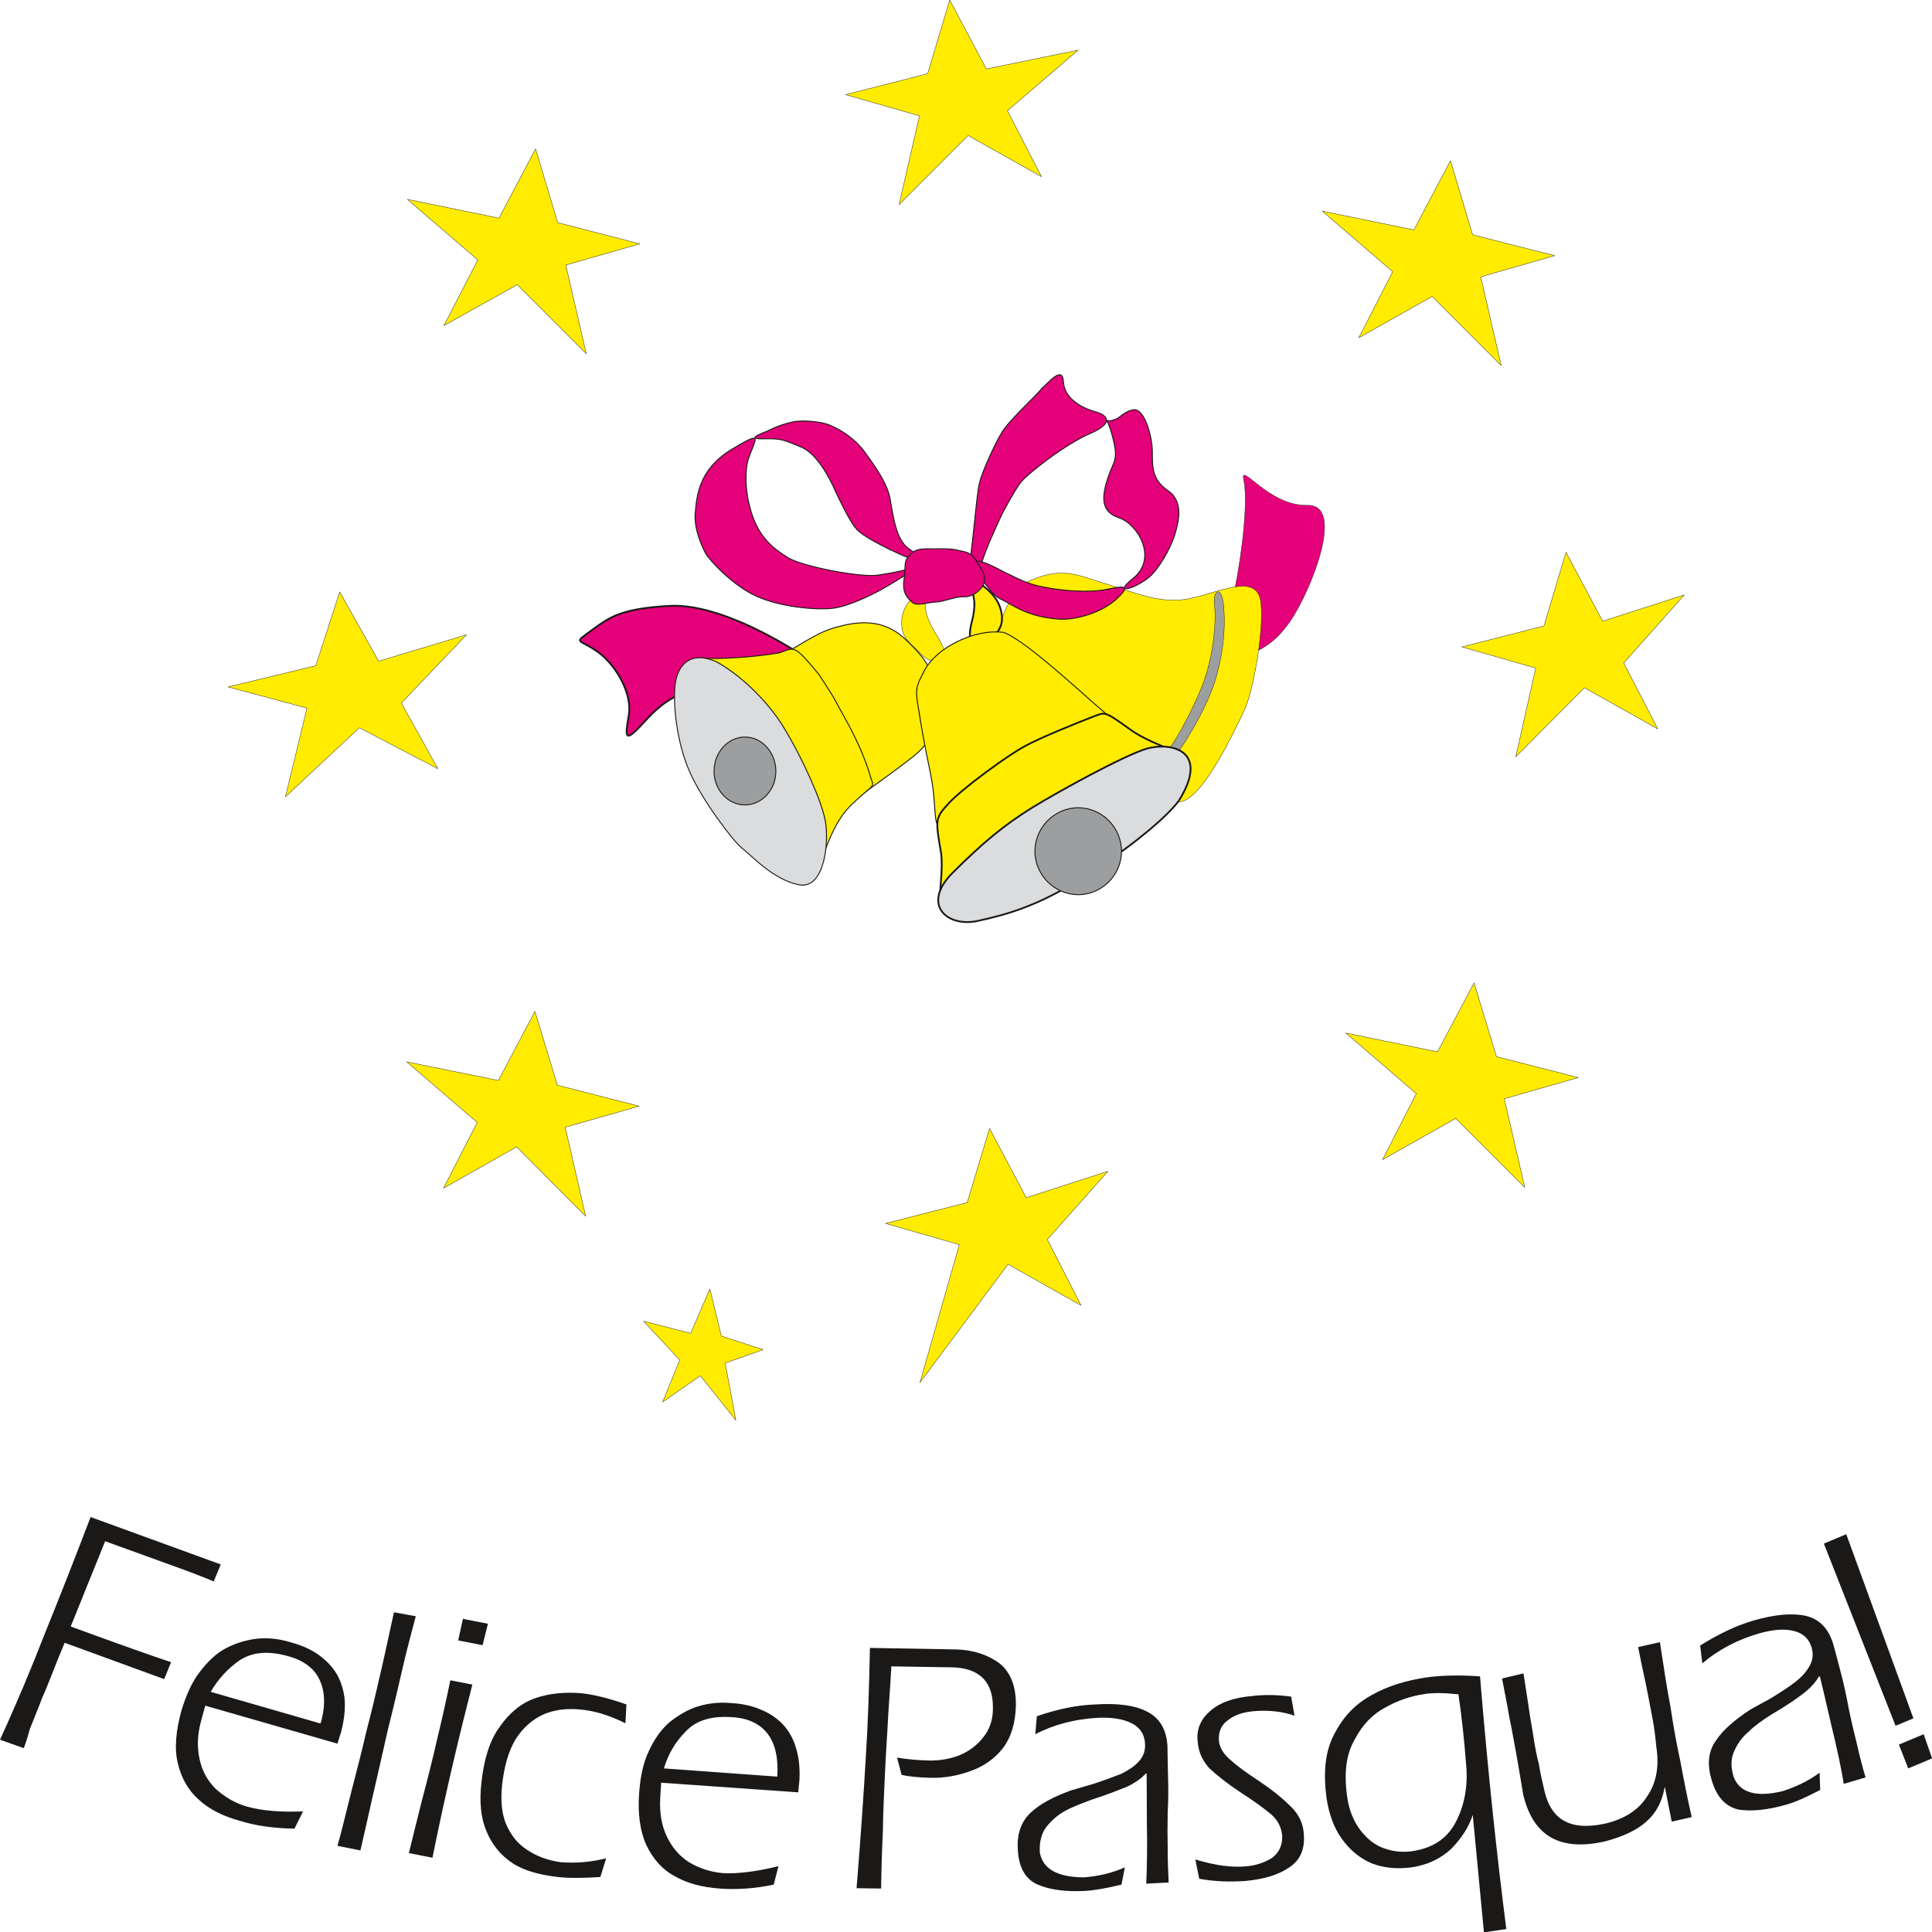 <svg xmlns="http://www.w3.org/2000/svg" xml:space="preserve" width="613.266" height="613.342" fill-rule="evenodd" stroke-linejoin="round" stroke-width="28.222" preserveAspectRatio="xMidYMid" version="1.2" viewBox="0 0 16226 16228"><defs class="ClipPathGroup"><clipPath id="a" clipPathUnits="userSpaceOnUse"><path d="M0 0h16226v16228H0z"/></clipPath></defs><g class="SlideGroup"><g class="Slide" clip-path="url(#a)"><g class="Page"><g class="com.sun.star.drawing.PolyPolygonShape"><path fill="none" d="M7096-4h1965v1728H7096z" class="BoundingBox"/><path fill="#FFEC00" d="m7976 0-185 619-689 176 620 178-171 745 580-580 616 346-286-554 593-509-770 158L7976 0Z"/><path fill="none" stroke="#1B1918" stroke-linejoin="miter" stroke-width="3" d="m7976 0-185 619-689 176 620 178-171 745 580-580 616 346-286-554 593-509-770 158L7976 0Z"/></g><g class="com.sun.star.drawing.PolyPolygonShape"><path fill="none" d="M12272 4634h1880v1728h-1880z" class="BoundingBox"/><path fill="#FFEC00" d="m13152 4638-185 619-689 176 620 178-168 745 577-580 616 346-286-554 509-572-686 221-308-579Z"/><path fill="none" stroke="#1B1918" stroke-linejoin="miter" stroke-width="3" d="m13152 4638-185 619-689 176 620 178-168 745 577-580 616 346-286-554 509-572-686 221-308-579Z"/></g><g class="com.sun.star.drawing.PolyPolygonShape"><path fill="none" d="M7431 9473h1880v2148H7431z" class="BoundingBox"/><path fill="#FFEC00" d="m8311 9477-188 623-686 175 620 178-331 1159 740-994 613 345-283-553 509-573-686 222-308-582Z"/><path fill="none" stroke="#1B1918" stroke-linejoin="miter" stroke-width="3" d="m8311 9477-188 623-686 175 620 178-331 1159 740-994 613 345-283-553 509-573-686 222-308-582Z"/></g><g class="com.sun.star.drawing.PolyPolygonShape"><path fill="none" d="M1908 4967h2017v1731H1908z" class="BoundingBox"/><path fill="#FFEC00" d="m2853 4971-201 620-737 178 663 178-181 745 621-580 659 344-306-552 547-573-738 222-327-582Z"/><path fill="none" stroke="#1B1918" stroke-linejoin="miter" stroke-width="3" d="m2853 4971-201 620-737 178 663 178-181 745 621-580 659 344-306-552 547-573-738 222-327-582Z"/></g><g class="com.sun.star.drawing.PolyPolygonShape"><path fill="none" d="M3415 1246h1965v1731H3415z" class="BoundingBox"/><path fill="#FFEC00" d="m4498 1250 186 620 689 178-621 178 172 745-580-580-616 344 285-552-592-509 770 158 307-582Z"/><path fill="none" stroke="#1B1918" stroke-linejoin="miter" stroke-width="3" d="m4498 1250 186 620 689 178-621 178 172 745-580-580-616 344 285-552-592-509 770 158 307-582Z"/></g><g class="com.sun.star.drawing.PolyPolygonShape"><path fill="none" d="M11099 1345h1965v1731h-1965z" class="BoundingBox"/><path fill="#FFEC00" d="m12182 1349 186 623 689 175-621 178 172 745-580-580-616 346 285-554-592-509 770 158 307-582Z"/><path fill="none" stroke="#1B1918" stroke-linejoin="miter" stroke-width="3" d="m12182 1349 186 623 689 175-621 178 172 745-580-580-616 346 285-554-592-509 770 158 307-582Z"/></g><g class="com.sun.star.drawing.PolyPolygonShape"><path fill="none" d="M3410 8490h1965v1731H3410z" class="BoundingBox"/><path fill="#FFEC00" d="m4493 8494 188 620 687 176-621 177 172 748-580-583-614 347 283-552-592-509 770 156 307-580Z"/><path fill="none" stroke="#1B1918" stroke-linejoin="miter" stroke-width="3" d="m4493 8494 188 620 687 176-621 177 172 748-580-583-614 347 283-552-592-509 770 156 307-580Z"/></g><g class="com.sun.star.drawing.PolyPolygonShape"><path fill="none" d="M11297 8251h1965v1728h-1965z" class="BoundingBox"/><path fill="#FFEC00" d="m12380 8255 188 619 687 176-621 178 172 745-580-580-614 346 283-554-592-509 770 158 307-579Z"/><path fill="none" stroke="#1B1918" stroke-linejoin="miter" stroke-width="3" d="m12380 8255 188 619 687 176-621 178 172 745-580-580-614 346 283-554-592-509 770 158 307-579Z"/></g><g class="com.sun.star.drawing.PolyPolygonShape"><path fill="none" d="M5400 10820h1015v1115H5400z" class="BoundingBox"/><path fill="#FFEC00" d="m5962 10825 96 396 351 114-318 113 89 480-298-374-317 221 144-353-304-326 396 102 161-373Z"/><path fill="none" stroke="#1B1918" stroke-linejoin="miter" stroke-width="3" d="m5962 10825 96 396 351 114-318 113 89 480-298-374-317 221 144-353-304-326 396 102 161-373Z"/></g><g class="com.sun.star.drawing.ClosedBezierShape"><path fill="none" d="M10277 3989h850v1592h-850z" class="BoundingBox"/><path fill="#E30079" d="M10367 4968c69-341 115-765 79-935-38-167 204 218 533 211 325-11 28 724-143 973-173 247-282 224-428 353l-129 8 88-610Z"/><path fill="none" stroke="#1B1918" stroke-linejoin="miter" stroke-width="3" d="M10367 4968c69-341 115-765 79-935-38-167 204 218 533 211 325-11 28 724-143 973-173 247-282 224-428 353l-129 8 88-610Z"/></g><g class="com.sun.star.drawing.ClosedBezierShape"><path fill="none" d="M8366 4811h2231v1929H8366z" class="BoundingBox"/><path fill="#FFEC00" d="M8591 4905c320-162 448-76 702 0s468 178 722 117c255-59 549-210 575 43 25 254-69 745-135 890-68 145-322 693-509 769-185 77-185-218-312-312s-526-338-704-414c-179-76-592-392-560-621 33-228 135-388 221-472Z"/><path fill="none" stroke="#1B1918" stroke-linejoin="miter" stroke-width="3" d="M8591 4905c320-162 448-76 702 0s468 178 722 117c255-59 549-210 575 43 25 254-69 745-135 890-68 145-322 693-509 769-185 77-185-218-312-312s-526-338-704-414c-179-76-592-392-560-621 33-228 135-388 221-472Z"/></g><g class="com.sun.star.drawing.ClosedBezierShape"><path fill="none" d="M9671 4968h614v1527h-614z" class="BoundingBox"/><path fill="#9C9E9F" d="M10200 5082c-18-118 58-177 76 0 18 178 0 415-76 651-77 239-298 611-416 712-119 102-152 18-51-58 103-76 280-415 364-628 85-211 121-517 103-677Z"/><path fill="none" stroke="#1B1918" stroke-linejoin="miter" stroke-width="3" d="M10200 5082c-18-118 58-177 76 0 18 178 0 415-76 651-77 239-298 611-416 712-119 102-152 18-51-58 103-76 280-415 364-628 85-211 121-517 103-677Z"/></g><g class="com.sun.star.drawing.ClosedBezierShape"><path fill="none" d="M7571 4957h365v599h-365z" class="BoundingBox"/><path fill="#FFEC00" d="M7702 4981c92-83 41 86 92 214 51 127 77 127 128 245 50 119-93 152-179 61-85-94-161-128-169-240-9-109 26-186 128-280Z"/><path fill="none" stroke="#1B1918" stroke-linejoin="miter" stroke-width="3" d="M7702 4981c92-83 41 86 92 214 51 127 77 127 128 245 50 119-93 152-179 61-85-94-161-128-169-240-9-109 26-186 128-280Z"/></g><g class="com.sun.star.drawing.ClosedBezierShape"><path fill="none" d="M4863 5079h1986v1108H4863z" class="BoundingBox"/><path fill="#E30079" d="M6829 5566c-188-135-770-495-1195-478-430 23-514 97-669 208-151 112-108 66 44 171 155 104 307 354 271 544-33 193-33 231 131 53 160-180 274-231 437-281 160-51 837-189 981-217Z"/><path fill="none" stroke="#1B1918" stroke-linecap="round" stroke-linejoin="miter" stroke-width="15" d="M6829 5566c-188-135-770-495-1195-478-430 23-514 97-669 208-151 112-108 66 44 171 155 104 307 354 271 544-33 193-33 231 131 53 160-180 274-231 437-281 160-51 837-189 981-217Z"/></g><g class="com.sun.star.drawing.ClosedBezierShape"><path fill="none" d="M8137 4856h288v612h-288z" class="BoundingBox"/><path fill="#FFEC00" d="M8211 4886c-123-83-18 84-28 212-10 127-35 127-38 247-9 120 118 153 166 59 55-92 115-128 103-238-15-109-70-186-203-280Z"/><path fill="none" stroke="#1B1918" stroke-linecap="round" stroke-linejoin="miter" stroke-width="15" d="M8211 4886c-123-83-18 84-28 212-10 127-35 127-38 247-9 120 118 153 166 59 55-92 115-128 103-238-15-109-70-186-203-280Z"/></g><g class="com.sun.star.drawing.ClosedBezierShape"><path fill="none" d="M6337 3532h1378v1168H6337z" class="BoundingBox"/><path fill="#E30079" d="M6444 3621c91-48 180-71 231-81 49-7 191-9 293 30 99 41 216 120 289 219 69 96 189 254 217 392 26 140 48 351 158 427 109 71 109 119-41 61-152-66-357-170-402-231-49-56-122-204-173-313-48-110-160-326-297-374-133-54-151-69-298-66-149 5-59-33 23-64Z"/><path fill="none" stroke="#1B1918" stroke-linecap="round" stroke-linejoin="miter" stroke-width="8" d="M6444 3621c91-48 180-71 231-81 49-7 191-9 293 30 99 41 216 120 289 219 69 96 189 254 217 392 26 140 48 351 158 427 109 71 109 119-41 61-152-66-357-170-402-231-49-56-122-204-173-313-48-110-160-326-297-374-133-54-151-69-298-66-149 5-59-33 23-64Z"/></g><g class="com.sun.star.drawing.ClosedBezierShape"><path fill="none" d="M5834 3676h1874v1443H5834z" class="BoundingBox"/><path fill="#E30079" d="M6284 3858c-28 96-31 285 38 481 73 198 188 277 302 348 122 72 611 166 750 143 140-20 249-46 318-69 63-21-198 140-282 186-87 48-277 145-419 162-143 16-441-12-636-101-201-89-391-298-427-357-33-61-101-208-89-343 13-134 23-359 302-532 282-169 204-98 143 82Z"/><path fill="none" stroke="#1B1918" stroke-linecap="round" stroke-linejoin="miter" stroke-width="8" d="M6284 3858c-28 96-31 285 38 481 73 198 188 277 302 348 122 72 611 166 750 143 140-20 249-46 318-69 63-21-198 140-282 186-87 48-277 145-419 162-143 16-441-12-636-101-201-89-391-298-427-357-33-61-101-208-89-343 13-134 23-359 302-532 282-169 204-98 143 82Z"/></g><g class="com.sun.star.drawing.ClosedBezierShape"><path fill="none" d="M8141 3143h1158v1724H8141z" class="BoundingBox"/><path fill="#E30079" d="M8746 3266c63-55 178-199 185-60 8 149 171 226 265 251s176 89-38 183c-214 91-537 345-590 417-53 74-148 244-179 318-30 69-96 203-145 353-45 152-120 218-94-41 34-261 54-543 77-635 25-97 124-316 185-417 60-104 298-318 334-369Z"/><path fill="none" stroke="#1B1918" stroke-linecap="round" stroke-linejoin="miter" stroke-width="8" d="M8746 3266c63-55 178-199 185-60 8 149 171 226 265 251s176 89-38 183c-214 91-537 345-590 417-53 74-148 244-179 318-30 69-96 203-145 353-45 152-120 218-94-41 34-261 54-543 77-635 25-97 124-316 185-417 60-104 298-318 334-369Z"/></g><g class="com.sun.star.drawing.ClosedBezierShape"><path fill="none" d="M8174 4708h1276v498H8174z" class="BoundingBox"/><path fill="#E30079" d="M8440 4808c90 39 174 97 339 125 165 33 359 41 483 23 130-23 257-63 130 61-130 131-377 199-519 181-140-12-259-48-382-120-122-71-110-38-216-173-103-135-208-302 165-97Z"/><path fill="none" stroke="#1B1918" stroke-linecap="round" stroke-linejoin="miter" stroke-width="8" d="M8440 4808c90 39 174 97 339 125 165 33 359 41 483 23 130-23 257-63 130 61-130 131-377 199-519 181-140-12-259-48-382-120-122-71-110-38-216-173-103-135-208-302 165-97Z"/></g><g class="com.sun.star.drawing.ClosedBezierShape"><path fill="none" d="M7585 4604h689v476h-689z" class="BoundingBox"/><path fill="#E30079" d="M7783 4609c49 3 191-6 252 10 63 18 112 8 163 89 49 82 71 105 71 164 0 61-88 143-171 140-84-2-165 41-236 44-76 2-158 40-202 2-43-40-82-81-68-186 18-107-7-154 43-204 51-59 94-56 148-59Z"/><path fill="none" stroke="#1B1918" stroke-linecap="round" stroke-linejoin="miter" stroke-width="8" d="M7783 4609c49 3 191-6 252 10 63 18 112 8 163 89 49 82 71 105 71 164 0 61-88 143-171 140-84-2-165 41-236 44-76 2-158 40-202 2-43-40-82-81-68-186 18-107-7-154 43-204 51-59 94-56 148-59Z"/></g><g class="com.sun.star.drawing.ClosedBezierShape"><path fill="none" d="M9266 3437h640v1513h-640z" class="BoundingBox"/><path fill="#E30079" d="M9355 3525c-88 38-67-66-13 137 56 208 13 198-38 353-50 152-63 283 94 334 155 50 328 335 122 505-206 165 58 74 156-30 96-105 175-265 200-366 28-99 59-257-73-342-130-91-125-203-125-322 0-122-63-362-156-353-91 15-117 76-167 84Z"/><path fill="none" stroke="#1B1918" stroke-linecap="round" stroke-linejoin="miter" stroke-width="8" d="M9355 3525c-88 38-67-66-13 137 56 208 13 198-38 353-50 152-63 283 94 334 155 50 328 335 122 505-206 165 58 74 156-30 96-105 175-265 200-366 28-99 59-257-73-342-130-91-125-203-125-322 0-122-63-362-156-353-91 15-117 76-167 84Z"/></g><g class="com.sun.star.drawing.ClosedBezierShape"><path fill="none" d="M6457 5226h1420v1527H6457z" class="BoundingBox"/><path fill="#FFEC00" d="M7844 5703c17 178 111 432-186 660-297 230-406 288-501 382l-584-1052-109-136c261-135 373-236 551-287 178-50 397-85 592 102 196 185 196 244 237 331Z"/><path fill="none" stroke="#1B1918" stroke-linecap="round" stroke-linejoin="miter" stroke-width="8" d="M7844 5703c17 178 111 432-186 660-297 230-406 288-501 382l-584-1052-109-136c261-135 373-236 551-287 178-50 397-85 592 102 196 185 196 244 237 331Z"/></g><g class="com.sun.star.drawing.ClosedBezierShape"><path fill="none" d="M5857 5448h1477v1843H5857z" class="BoundingBox"/><path fill="#FFEC00" d="M7049 5946c109 193 186 343 249 534 43 165 74 66-147 279-221 211-262 618-297 508-33-111-143-703-281-925-134-219-91-363-465-617-372-254-270-186-43-196 229-7 404-33 480-46 131-44 116-80 334 183 170 262 112 178 170 280Z"/><path fill="none" stroke="#1B1918" stroke-linecap="round" stroke-linejoin="miter" stroke-width="8" d="M7049 5946c109 193 186 343 249 534 43 165 74 66-147 279-221 211-262 618-297 508-33-111-143-703-281-925-134-219-91-363-465-617-372-254-270-186-43-196 229-7 404-33 480-46 131-44 116-80 334 183 170 262 112 178 170 280Z"/></g><g class="com.sun.star.drawing.ClosedBezierShape"><path fill="none" d="M5661 5520h1287v1920H5661z" class="BoundingBox"/><path fill="#DBDCDD" d="M6014 5557c178 94 426 313 578 568 152 254 305 594 338 762 35 171 0 585-219 544-221-43-406-254-476-305-68-50-330-392-439-636-112-246-144-569-127-729 15-161 117-304 345-204Z"/><path fill="none" stroke="#1B1918" stroke-linecap="round" stroke-linejoin="miter" stroke-width="8" d="M6014 5557c178 94 426 313 578 568 152 254 305 594 338 762 35 171 0 585-219 544-221-43-406-254-476-305-68-50-330-392-439-636-112-246-144-569-127-729 15-161 117-304 345-204Z"/></g><g class="com.sun.star.drawing.ClosedBezierShape"><path fill="none" d="M5993 6186h528v579h-528z" class="BoundingBox"/><path fill="#9C9E9F" d="M6257 6190c142 0 259 129 259 288 0 155-117 282-259 282-144 0-260-127-260-282 0-159 116-288 260-288Z"/><path fill="none" stroke="#1B1918" stroke-linecap="round" stroke-linejoin="miter" stroke-width="8" d="M6257 6190c142 0 259 129 259 288 0 155-117 282-259 282-144 0-260-127-260-282 0-159 116-288 260-288Z"/></g><g class="com.sun.star.drawing.ClosedBezierShape"><path fill="none" d="M7694 5303h1668v1649H7694z" class="BoundingBox"/><path fill="#FFEC00" d="M8427 5311c204 68 799 645 926 736l-704 382-679 475c-127 120-109-33-127-211-15-177-41-228-102-577-57-348-65-313 26-490 94-178 406-347 660-315Z"/><path fill="none" stroke="#1B1918" stroke-linecap="round" stroke-linejoin="miter" stroke-width="8" d="M8427 5311c204 68 799 645 926 736l-704 382-679 475c-127 120-109-33-127-211-15-177-41-228-102-577-57-348-65-313 26-490 94-178 406-347 660-315Z"/></g><g class="com.sun.star.drawing.ClosedBezierShape"><path fill="none" d="M7864 5986h2053v1602H7864z" class="BoundingBox"/><path fill="#FFEC00" d="M8605 6268c137-76 458-203 570-247 109-39 91-57 312 102 229 170 617 213 305 291l-923 421-754 654c-330 236-178-33-211-324-50-287-50-294 66-421 119-127 493-400 635-476Z"/><path fill="none" stroke="#1B1918" stroke-linecap="round" stroke-linejoin="miter" stroke-width="15" d="M8605 6268c137-76 458-203 570-247 109-39 91-57 312 102 229 170 617 213 305 291l-923 421-754 654c-330 236-178-33-211-324-50-287-50-294 66-421 119-127 493-400 635-476Z"/></g><g class="com.sun.star.drawing.ClosedBezierShape"><path fill="none" d="M7872 6262h2136v1491H7872z" class="BoundingBox"/><path fill="#DBDCDD" d="M9900 6726c-127 170-496 457-844 669-348 213-589 284-847 340-259 54-469-139-213-400 259-259 438-406 671-551 232-142 765-435 962-496 195-57 541 5 271 438Z"/><path fill="none" stroke="#1B1918" stroke-linecap="round" stroke-linejoin="miter" stroke-width="15" d="M9900 6726c-127 170-496 457-844 669-348 213-589 284-847 340-259 54-469-139-213-400 259-259 438-406 671-551 232-142 765-435 962-496 195-57 541 5 271 438Z"/></g><g class="com.sun.star.drawing.ClosedBezierShape"><path fill="none" d="M8688 6780h736v740h-736z" class="BoundingBox"/><path fill="#9C9E9F" d="M9056 6784c198 0 363 165 363 366 0 199-165 364-363 364-199 0-364-165-364-364 0-201 165-366 364-366Z"/><path fill="none" stroke="#1B1918" stroke-linecap="round" stroke-linejoin="miter" stroke-width="8" d="M9056 6784c198 0 363 165 363 366 0 199-165 364-363 364-199 0-364-165-364-364 0-201 165-366 364-366Z"/></g><g class="com.sun.star.drawing.ClosedBezierShape"><path fill="none" d="M0 12741h16228v3490H0z" class="BoundingBox"/><path fill="#1B1918" d="M761 12741c-134 350-259 670-381 970-114 294-241 597-380 900l200 71c26-71 41-127 51-162 43-108 79-195 104-263 31-66 56-135 84-203 25-66 61-155 104-257l836 305 58-142c-183-61-462-160-843-300l289-716 610 221c140 50 241 91 302 117l59-143-1093-398Zm0 0Zm1931 1734-922-266c61-107 145-198 246-267 107-69 242-79 409-31 130 36 219 105 262 204 43 94 48 218 5 360Zm0 0Zm-1169-106c-45 166-60 316-30 438 28 124 89 231 178 309 89 82 208 140 350 178 132 41 282 61 452 64l72-145c-188 8-346-5-473-41-99-28-185-81-259-147-71-69-117-155-137-252-23-104-18-210 15-328l33-120 1110 319 31-99c25-98 35-181 30-263-5-78-30-155-63-216-36-63-89-119-155-167-64-46-145-82-239-107-92-28-180-38-274-30-92 10-176 35-262 78-86 44-158 115-226 204-64 83-114 195-153 325Zm0 0Zm1969-795-183-33c-38 165-71 332-112 505-40 175-78 338-119 491-36 160-81 330-130 521-48 190-83 340-114 444l193 39c26-110 59-259 102-450 45-190 86-378 129-566 49-192 87-360 122-509 33-150 74-295 112-442Zm0 0Zm396 22-40 181 205 40 45-180-210-41Zm0 0Zm-106 516c-33 160-69 325-107 479-36 160-79 332-130 525-48 193-86 343-111 447l198 39c114-564 231-1049 335-1454l-185-36Zm0 0Zm261 860c-18 157-5 297 42 406 46 112 117 201 218 269 97 64 229 99 381 117 92 10 211 10 358 0l49-157c-120 30-242 43-381 33-112-16-206-51-287-107-82-53-138-130-176-221-35-91-43-198-30-323 18-155 53-282 114-383 64-99 142-166 236-209 94-39 199-51 313-39 114 11 234 46 373 115l8-158c-140-50-264-81-374-94-142-12-271 0-391 41-119 41-218 124-299 240-84 114-133 274-154 470Zm0 0Zm2485-51-952-69c35-119 96-223 185-312 87-93 219-131 391-118 135 8 234 58 298 143 63 87 88 206 78 356Zm0 0Zm-1160 137c-13 173 7 320 60 437 54 114 133 206 237 261 104 61 231 94 378 105 137 10 290 2 455-33l40-155c-182 45-342 66-472 58-102-10-196-41-279-91-84-54-145-127-188-219-44-94-61-200-54-325l8-124 1151 81 10-102c5-99-3-183-26-261-20-77-58-145-104-198-51-57-114-100-188-131-73-33-160-53-259-58-91-8-183 0-274 28-87 27-160 71-239 132-71 62-129 143-175 244-48 100-71 216-81 351Zm0 0Zm1938-1218c-6 320-16 633-36 944-18 307-43 668-76 1074l206 3c2-155 7-318 15-483 2-168 10-307 15-432 5-124 13-261 23-416 7-161 23-339 33-535l500 8c239 2 358 122 353 348 0 96-30 179-83 242-51 66-120 117-201 150-79 30-160 43-241 43-102-2-196-10-280-25l38 145c61 15 142 22 244 25 114 3 229-18 333-56 109-38 203-102 274-193 69-91 104-207 109-354 3-163-43-282-137-358-96-71-216-112-358-117l-731-13Zm0 0Zm2321 1980 188-10c-5-99-8-193-8-282-2-89-2-191 0-305 6-112 6-211 3-300-3-86-3-175-5-259-8-142-69-239-173-290-106-54-251-71-434-59-150 5-315 38-490 99l-13 151c157-82 335-128 528-138 117-5 211 10 282 46s109 95 112 176c2 58-15 104-53 145-38 43-87 73-148 104-63 25-139 53-233 84-99 28-160 48-183 53-148 53-264 114-343 188s-117 175-109 307c7 153 63 252 167 298 107 45 239 61 396 53 89-5 191-25 308-53l28-145c-102 46-214 73-338 84-226 0-351-69-376-209-5-86 13-160 56-216 43-53 94-99 155-132 58-33 134-61 221-94 132-43 234-83 302-111 69-33 119-69 158-112l5 5c0 51 2 185 2 401 5 221 0 394-5 521Zm0 0Zm1217-1571c-115-15-221-18-328-5-150 13-264 51-348 122-81 69-122 154-109 260 5 87 41 163 99 226 66 61 152 130 264 203 114 74 201 138 254 183 53 46 84 104 92 173 5 81-21 142-82 191-63 40-142 68-231 73-107 10-246-7-416-58l33 162c129 23 259 28 391 18 150-15 269-48 363-112 97-63 135-160 124-284-5-84-40-160-106-226-61-61-150-137-269-216-120-79-201-140-252-188-51-46-81-97-86-152-5-74 20-133 76-172 56-45 129-68 221-76 122-10 236 3 338 38l-28-160Zm0 0Zm1586-170c-183-13-334-8-458 10-166 26-318 71-453 148-142 78-241 185-315 331-76 145-91 322-63 533 20 132 61 249 129 343 69 97 155 165 252 206 104 40 216 48 333 33 134-20 241-71 331-153 89-91 150-185 183-287l94 986 188-28c-77-597-153-1300-221-2122Zm0 0Zm-181 152c28 191 49 385 64 586 18 177-13 345-86 485s-195 221-372 246c-77 10-155 3-231-25-79-28-143-79-201-155-53-71-94-165-109-280-28-198-8-355 63-477 64-125 150-214 262-273 104-58 213-94 317-109 38-8 76-8 115-10 38 2 71 0 110 5 33 5 58 2 68 7Zm0 0Zm546-177-180 43c23 122 46 231 61 325 20 92 38 199 61 321 20 122 41 234 56 330 84 351 312 478 691 391 147-40 259-91 343-165 81-71 132-167 152-282l3-10 58 292 168-38c-36-157-66-310-94-462-33-150-61-305-84-463-31-160-58-338-89-544l-183 41c18 94 38 190 61 292 20 104 41 203 56 289 18 88 28 174 36 260 25 163 0 300-77 412-71 114-188 190-350 229-285 63-455-23-513-275-18-81-36-152-46-221-18-68-36-157-51-264-20-113-33-194-40-250-8-53-21-137-39-251Zm0 0Zm2690 928 183-54c-28-94-51-185-71-274-20-84-46-184-68-293-21-112-41-208-64-295-23-83-43-170-66-249-38-137-117-218-231-246-114-25-259-13-437 38-145 41-297 114-452 211l18 150c137-117 299-201 485-254 112-31 211-38 284-18 79 18 130 69 150 142 15 59 8 107-20 155-28 49-69 94-120 132-55 44-124 87-210 140-89 48-145 79-166 91-132 87-231 172-289 261-64 88-74 198-38 322 40 147 117 231 228 257 115 17 249 2 399-41 84-23 181-69 287-124l-5-145c-89 66-193 117-310 155-221 53-358 15-411-117-26-84-26-158 5-221 28-64 68-119 122-163 48-48 114-95 190-143 122-71 211-132 270-178 58-45 101-94 129-142l8 3c12 48 43 177 91 388 53 217 89 385 109 512Zm0 0Zm742-214-71-203-208 87 78 200 201-84Zm0 0Zm-909-1804 602 1530 150-62-564-1547-188 79Z"/></g></g></g></g></svg>
